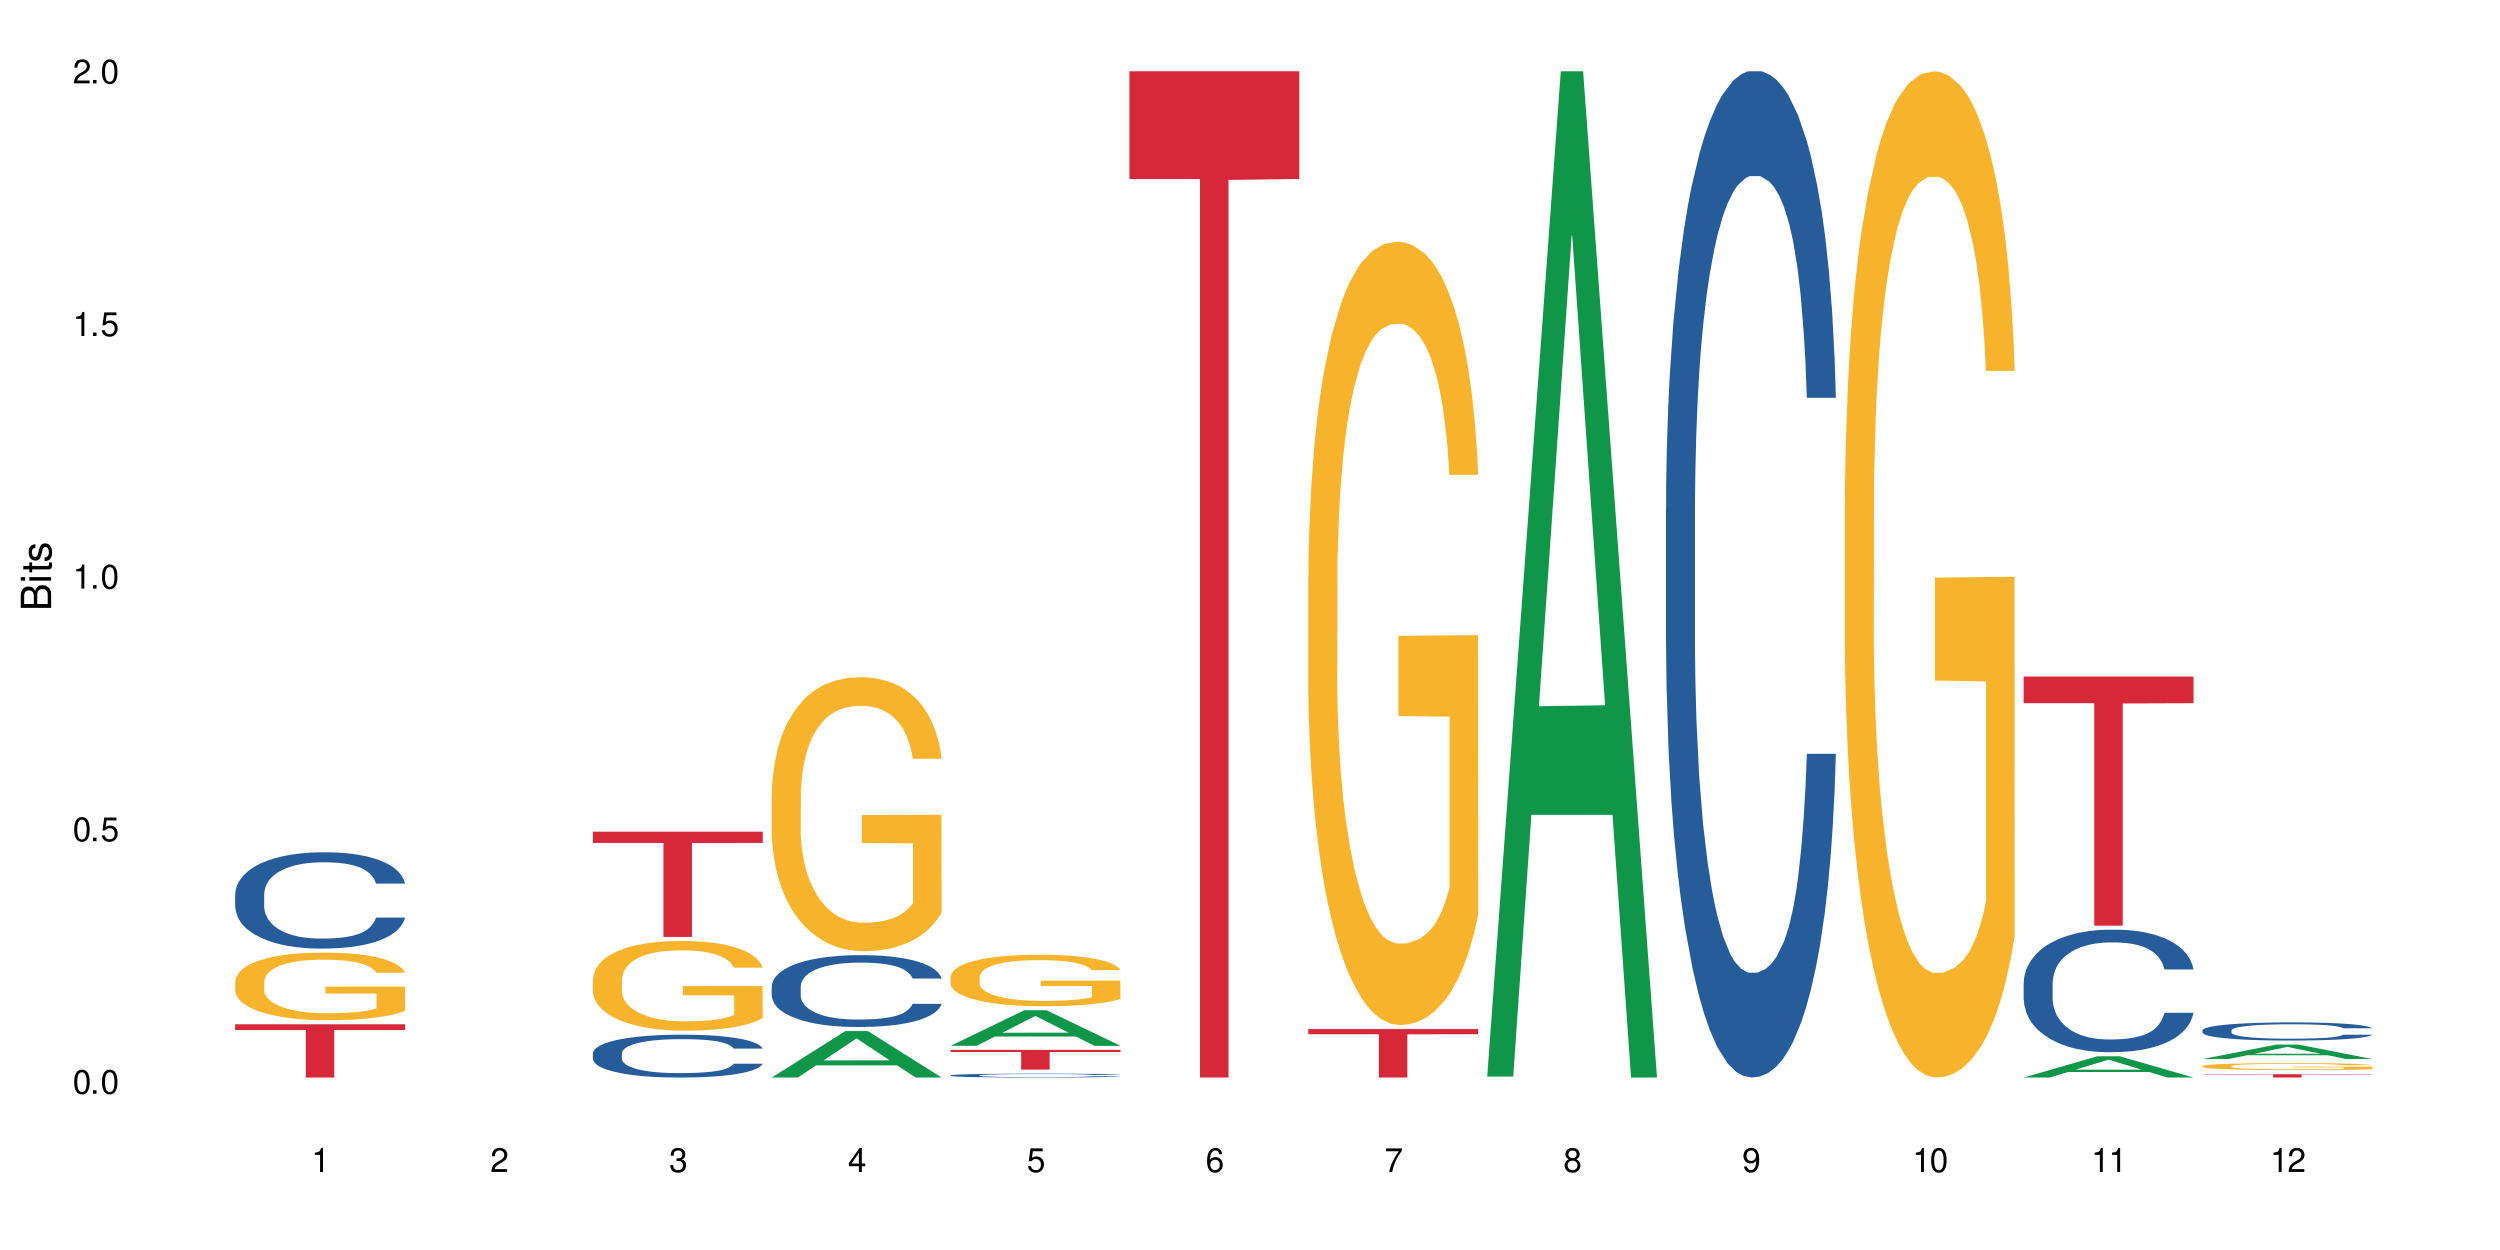 <?xml version="1.0" encoding="UTF-8"?>
<svg xmlns="http://www.w3.org/2000/svg" xmlns:xlink="http://www.w3.org/1999/xlink" width="720" height="360" viewBox="0 0 720 360">
<defs>
<g>
<g id="glyph-0-0">
</g>
<g id="glyph-0-1">
<path d="M 2.641 -6.938 C 2 -6.938 1.422 -6.656 1.078 -6.172 C 0.641 -5.562 0.406 -4.641 0.406 -3.359 C 0.406 -1.016 1.188 0.219 2.641 0.219 C 4.078 0.219 4.859 -1.016 4.859 -3.297 C 4.859 -4.641 4.656 -5.547 4.203 -6.172 C 3.844 -6.656 3.281 -6.938 2.641 -6.938 Z M 2.641 -6.188 C 3.547 -6.188 4 -5.25 4 -3.375 C 4 -1.406 3.562 -0.484 2.625 -0.484 C 1.734 -0.484 1.281 -1.438 1.281 -3.344 C 1.281 -5.25 1.734 -6.188 2.641 -6.188 Z M 2.641 -6.188 "/>
</g>
<g id="glyph-0-2">
<path d="M 1.828 -1 L 0.828 -1 L 0.828 0 L 1.828 0 Z M 1.828 -1 "/>
</g>
<g id="glyph-0-3">
<path d="M 4.562 -6.797 L 1.062 -6.797 L 0.547 -3.094 L 1.328 -3.094 C 1.719 -3.562 2.047 -3.734 2.578 -3.734 C 3.484 -3.734 4.062 -3.109 4.062 -2.094 C 4.062 -1.125 3.484 -0.531 2.578 -0.531 C 1.828 -0.531 1.375 -0.906 1.188 -1.672 L 0.328 -1.672 C 0.453 -1.109 0.547 -0.844 0.75 -0.594 C 1.125 -0.078 1.828 0.219 2.594 0.219 C 3.969 0.219 4.922 -0.781 4.922 -2.219 C 4.922 -3.562 4.031 -4.484 2.719 -4.484 C 2.25 -4.484 1.859 -4.359 1.469 -4.062 L 1.734 -5.969 L 4.562 -5.969 Z M 4.562 -6.797 "/>
</g>
<g id="glyph-0-4">
<path d="M 2.484 -4.938 L 2.484 0 L 3.328 0 L 3.328 -6.938 L 2.766 -6.938 C 2.469 -5.875 2.281 -5.734 0.984 -5.562 L 0.984 -4.938 Z M 2.484 -4.938 "/>
</g>
<g id="glyph-0-5">
<path d="M 4.859 -0.828 L 1.281 -0.828 C 1.359 -1.406 1.672 -1.781 2.5 -2.281 L 3.469 -2.828 C 4.406 -3.344 4.906 -4.062 4.906 -4.906 C 4.906 -5.484 4.672 -6.031 4.266 -6.406 C 3.859 -6.766 3.375 -6.938 2.719 -6.938 C 1.859 -6.938 1.219 -6.625 0.844 -6.031 C 0.609 -5.672 0.5 -5.234 0.484 -4.531 L 1.328 -4.531 C 1.359 -5.016 1.406 -5.281 1.531 -5.516 C 1.75 -5.938 2.188 -6.203 2.703 -6.203 C 3.469 -6.203 4.031 -5.641 4.031 -4.891 C 4.031 -4.344 3.719 -3.859 3.125 -3.516 L 2.234 -3 C 0.812 -2.172 0.406 -1.531 0.328 -0.016 L 4.859 -0.016 Z M 4.859 -0.828 "/>
</g>
<g id="glyph-0-6">
<path d="M 2.125 -3.188 L 2.578 -3.188 C 3.5 -3.188 3.984 -2.766 3.984 -1.922 C 3.984 -1.062 3.469 -0.531 2.594 -0.531 C 1.656 -0.531 1.203 -1 1.156 -2.016 L 0.312 -2.016 C 0.344 -1.453 0.438 -1.094 0.609 -0.781 C 0.953 -0.109 1.625 0.219 2.547 0.219 C 3.953 0.219 4.859 -0.625 4.859 -1.938 C 4.859 -2.828 4.516 -3.297 3.703 -3.594 C 4.344 -3.844 4.656 -4.328 4.656 -5.031 C 4.656 -6.219 3.875 -6.938 2.578 -6.938 C 1.203 -6.938 0.484 -6.172 0.453 -4.703 L 1.297 -4.703 C 1.312 -5.125 1.344 -5.359 1.453 -5.578 C 1.641 -5.969 2.062 -6.203 2.594 -6.203 C 3.344 -6.203 3.797 -5.75 3.797 -5 C 3.797 -4.516 3.609 -4.219 3.25 -4.047 C 3.016 -3.953 2.703 -3.922 2.125 -3.906 Z M 2.125 -3.188 "/>
</g>
<g id="glyph-0-7">
<path d="M 3.141 -1.672 L 3.141 0 L 3.984 0 L 3.984 -1.672 L 4.984 -1.672 L 4.984 -2.438 L 3.984 -2.438 L 3.984 -6.938 L 3.359 -6.938 L 0.266 -2.578 L 0.266 -1.672 Z M 3.141 -2.438 L 1 -2.438 L 3.141 -5.5 Z M 3.141 -2.438 "/>
</g>
<g id="glyph-0-8">
<path d="M 4.781 -5.125 C 4.609 -6.266 3.891 -6.938 2.844 -6.938 C 2.094 -6.938 1.422 -6.578 1.031 -5.953 C 0.594 -5.266 0.406 -4.422 0.406 -3.172 C 0.406 -2 0.578 -1.25 0.984 -0.641 C 1.359 -0.078 1.953 0.219 2.703 0.219 C 3.984 0.219 4.922 -0.75 4.922 -2.094 C 4.922 -3.375 4.062 -4.281 2.844 -4.281 C 2.172 -4.281 1.641 -4.031 1.281 -3.516 C 1.281 -5.234 1.828 -6.188 2.797 -6.188 C 3.391 -6.188 3.797 -5.797 3.938 -5.125 Z M 2.734 -3.531 C 3.547 -3.531 4.062 -2.953 4.062 -2.031 C 4.062 -1.156 3.484 -0.531 2.703 -0.531 C 1.922 -0.531 1.328 -1.188 1.328 -2.078 C 1.328 -2.938 1.906 -3.531 2.734 -3.531 Z M 2.734 -3.531 "/>
</g>
<g id="glyph-0-9">
<path d="M 4.984 -6.797 L 0.438 -6.797 L 0.438 -5.969 L 4.109 -5.969 C 2.5 -3.656 1.828 -2.234 1.328 0 L 2.219 0 C 2.594 -2.172 3.453 -4.047 4.984 -6.094 Z M 4.984 -6.797 "/>
</g>
<g id="glyph-0-10">
<path d="M 3.75 -3.656 C 4.469 -4.094 4.688 -4.438 4.688 -5.078 C 4.688 -6.172 3.844 -6.938 2.641 -6.938 C 1.438 -6.938 0.594 -6.172 0.594 -5.094 C 0.594 -4.438 0.812 -4.094 1.516 -3.656 C 0.734 -3.266 0.359 -2.703 0.359 -1.922 C 0.359 -0.656 1.281 0.219 2.641 0.219 C 3.984 0.219 4.922 -0.656 4.922 -1.922 C 4.922 -2.703 4.531 -3.266 3.75 -3.656 Z M 2.641 -6.188 C 3.359 -6.188 3.812 -5.75 3.812 -5.062 C 3.812 -4.406 3.344 -3.984 2.641 -3.984 C 1.922 -3.984 1.453 -4.406 1.453 -5.078 C 1.453 -5.75 1.922 -6.188 2.641 -6.188 Z M 2.641 -3.266 C 3.484 -3.266 4.062 -2.719 4.062 -1.906 C 4.062 -1.078 3.484 -0.531 2.625 -0.531 C 1.797 -0.531 1.219 -1.094 1.219 -1.906 C 1.219 -2.719 1.781 -3.266 2.641 -3.266 Z M 2.641 -3.266 "/>
</g>
<g id="glyph-0-11">
<path d="M 0.516 -1.578 C 0.672 -0.453 1.406 0.219 2.438 0.219 C 3.188 0.219 3.859 -0.141 4.266 -0.766 C 4.688 -1.453 4.891 -2.297 4.891 -3.547 C 4.891 -4.719 4.703 -5.453 4.312 -6.078 C 3.938 -6.641 3.344 -6.938 2.594 -6.938 C 1.297 -6.938 0.359 -5.969 0.359 -4.625 C 0.359 -3.344 1.234 -2.453 2.453 -2.453 C 3.094 -2.453 3.578 -2.672 4.016 -3.203 C 4 -1.484 3.469 -0.531 2.5 -0.531 C 1.906 -0.531 1.484 -0.906 1.359 -1.578 Z M 2.578 -6.203 C 3.375 -6.203 3.969 -5.531 3.969 -4.641 C 3.969 -3.797 3.391 -3.188 2.547 -3.188 C 1.734 -3.188 1.234 -3.766 1.234 -4.688 C 1.234 -5.562 1.797 -6.203 2.578 -6.203 Z M 2.578 -6.203 "/>
</g>
<g id="glyph-1-0">
</g>
<g id="glyph-1-1">
<path d="M 0 -0.953 L 0 -4.891 C 0 -5.719 -0.234 -6.344 -0.734 -6.797 C -1.188 -7.234 -1.812 -7.469 -2.5 -7.469 C -3.547 -7.469 -4.188 -7 -4.625 -5.875 C -4.984 -6.688 -5.625 -7.094 -6.531 -7.094 C -7.172 -7.094 -7.734 -6.859 -8.141 -6.391 C -8.562 -5.922 -8.75 -5.344 -8.75 -4.5 L -8.75 -0.953 Z M -4.984 -2.062 L -7.766 -2.062 L -7.766 -4.219 C -7.766 -4.844 -7.688 -5.203 -7.453 -5.5 C -7.219 -5.812 -6.859 -5.969 -6.375 -5.969 C -5.891 -5.969 -5.531 -5.812 -5.297 -5.5 C -5.062 -5.203 -4.984 -4.844 -4.984 -4.219 Z M -0.984 -2.062 L -4 -2.062 L -4 -4.781 C -4 -5.766 -3.438 -6.359 -2.484 -6.359 C -1.547 -6.359 -0.984 -5.766 -0.984 -4.781 Z M -0.984 -2.062 "/>
</g>
<g id="glyph-1-2">
<path d="M -6.281 -1.797 L -6.281 -0.797 L 0 -0.797 L 0 -1.797 Z M -8.75 -1.797 L -8.75 -0.797 L -7.484 -0.797 L -7.484 -1.797 Z M -8.75 -1.797 "/>
</g>
<g id="glyph-1-3">
<path d="M -6.281 -3.047 L -6.281 -2.016 L -8.016 -2.016 L -8.016 -1.016 L -6.281 -1.016 L -6.281 -0.172 L -5.469 -0.172 L -5.469 -1.016 L -0.719 -1.016 C -0.078 -1.016 0.281 -1.453 0.281 -2.234 C 0.281 -2.5 0.25 -2.719 0.188 -3.047 L -0.641 -3.047 C -0.609 -2.906 -0.594 -2.766 -0.594 -2.562 C -0.594 -2.141 -0.719 -2.016 -1.156 -2.016 L -5.469 -2.016 L -5.469 -3.047 Z M -6.281 -3.047 "/>
</g>
<g id="glyph-1-4">
<path d="M -4.531 -5.25 C -5.766 -5.25 -6.469 -4.422 -6.469 -2.969 C -6.469 -1.516 -5.719 -0.562 -4.547 -0.562 C -3.562 -0.562 -3.094 -1.062 -2.734 -2.562 L -2.516 -3.484 C -2.344 -4.188 -2.094 -4.469 -1.641 -4.469 C -1.047 -4.469 -0.641 -3.875 -0.641 -3 C -0.641 -2.453 -0.797 -2 -1.062 -1.75 C -1.25 -1.594 -1.422 -1.531 -1.875 -1.469 L -1.875 -0.406 C -0.422 -0.453 0.281 -1.266 0.281 -2.922 C 0.281 -4.5 -0.5 -5.516 -1.719 -5.516 C -2.656 -5.516 -3.172 -4.984 -3.469 -3.734 L -3.703 -2.766 C -3.891 -1.953 -4.156 -1.609 -4.594 -1.609 C -5.188 -1.609 -5.547 -2.125 -5.547 -2.938 C -5.547 -3.75 -5.203 -4.172 -4.531 -4.203 Z M -4.531 -5.25 "/>
</g>
</g>
</defs>
<rect x="-72" y="-36" width="864" height="432" fill="rgb(100%, 100%, 100%)" fill-opacity="1"/>
<path fill-rule="nonzero" fill="rgb(14.51%, 36.078%, 60%)" fill-opacity="1" d="M 67.73 257.535 L 67.789 257.508 L 67.789 256.902 L 67.969 255.938 L 68.387 254.723 L 68.805 253.887 L 69.879 252.391 L 71.371 250.945 L 72.922 249.832 L 74.055 249.172 L 75.07 248.664 L 77.398 247.727 L 78.891 247.246 L 80.5 246.816 L 82.469 246.383 L 83.902 246.133 L 87.125 245.727 L 89.512 245.547 L 91.363 245.473 L 95.359 245.473 L 97.746 245.574 L 99.477 245.699 L 101.387 245.902 L 102.996 246.133 L 105.801 246.688 L 108.309 247.398 L 109.441 247.805 L 111.234 248.59 L 112.605 249.348 L 113.559 250.008 L 114.633 250.945 L 115.59 252.086 L 116.305 253.379 L 116.664 254.469 L 108.309 254.469 L 107.891 253.453 L 107.414 252.668 L 106.52 251.629 L 105.625 250.895 L 104.371 250.16 L 103.238 249.68 L 101.684 249.195 L 100.312 248.895 L 98.879 248.664 L 97.508 248.512 L 94.883 248.359 L 91.84 248.359 L 90.707 248.41 L 88.379 248.613 L 87.125 248.793 L 85.336 249.145 L 84.082 249.477 L 82.59 249.984 L 81.574 250.414 L 80.32 251.074 L 79.426 251.656 L 78.414 252.492 L 77.816 253.125 L 77.277 253.836 L 76.801 254.672 L 76.441 255.559 L 76.203 256.496 L 76.086 257.406 L 76.086 261.336 L 76.203 262.246 L 76.504 263.312 L 77.277 264.855 L 78.414 266.199 L 79.727 267.266 L 80.977 268.023 L 81.695 268.379 L 82.648 268.785 L 84.141 269.293 L 86.289 269.797 L 87.543 270 L 89.453 270.203 L 91.422 270.305 L 94.047 270.305 L 96.375 270.203 L 97.926 270.078 L 99.535 269.875 L 101.746 269.445 L 103.117 269.039 L 104.312 268.559 L 105.207 268.074 L 105.801 267.668 L 106.699 266.883 L 107.414 266.023 L 107.949 265.137 L 108.309 264.273 L 116.664 264.273 L 116.305 265.289 L 115.77 266.277 L 115.23 267.012 L 114.395 267.898 L 113.441 268.684 L 112.066 269.57 L 110.934 270.152 L 109.441 270.785 L 108.07 271.27 L 106.578 271.699 L 104.371 272.207 L 102.938 272.461 L 101.387 272.688 L 99.535 272.891 L 97.211 273.066 L 94.703 273.168 L 92.375 273.195 L 89.871 273.145 L 88.02 273.043 L 85.574 272.812 L 82.531 272.359 L 80.32 271.875 L 78.59 271.395 L 77.102 270.887 L 75.43 270.203 L 73.281 269.09 L 71.969 268.227 L 71.074 267.52 L 70.059 266.531 L 69.344 265.645 L 68.508 264.223 L 67.91 262.426 L 67.73 261.031 Z M 67.73 257.535 "/>
<path fill-rule="nonzero" fill="rgb(96.863%, 70.196%, 16.863%)" fill-opacity="1" d="M 67.73 282.695 L 67.789 282.68 L 67.789 282.324 L 68.031 281.523 L 68.625 280.422 L 69.402 279.516 L 70.238 278.801 L 70.773 278.43 L 71.668 277.895 L 72.445 277.504 L 74.414 276.703 L 76.922 275.957 L 78.293 275.637 L 79.844 275.336 L 82.051 274.996 L 83.066 274.875 L 86.172 274.59 L 89.691 274.41 L 93.57 274.359 L 95.359 274.375 L 97.805 274.445 L 101.148 274.641 L 103.059 274.82 L 104.551 274.996 L 106.102 275.23 L 108.012 275.586 L 109.801 276.012 L 111.234 276.438 L 112.664 276.973 L 113.859 277.539 L 114.871 278.164 L 115.77 278.91 L 116.305 279.531 L 116.664 280.152 L 108.367 280.152 L 107.891 279.531 L 107.355 279.051 L 106.461 278.465 L 105.562 278.039 L 104.668 277.699 L 102.996 277.238 L 101.566 276.953 L 99.777 276.703 L 98.047 276.543 L 96.074 276.438 L 94.883 276.402 L 91.719 276.402 L 88.855 276.527 L 87.184 276.668 L 85.992 276.812 L 84.32 277.078 L 83.305 277.293 L 82.707 277.434 L 80.918 277.984 L 79.727 278.484 L 79.07 278.82 L 78.234 279.355 L 77.637 279.832 L 76.98 280.547 L 76.621 281.078 L 76.145 282.289 L 76.086 285.488 L 76.266 286.164 L 76.621 286.891 L 77.102 287.531 L 77.816 288.207 L 78.531 288.723 L 79.785 289.418 L 80.859 289.879 L 81.695 290.18 L 83.305 290.66 L 83.961 290.82 L 85.512 291.141 L 87.125 291.391 L 89.094 291.605 L 90.586 291.711 L 92.973 291.801 L 96.016 291.801 L 99.598 291.691 L 101.863 291.551 L 103.414 291.41 L 104.43 291.285 L 105.684 291.09 L 106.578 290.91 L 107.414 290.715 L 108.43 290.414 L 108.43 286.164 L 93.688 286.145 L 93.688 284.156 L 116.602 284.137 L 116.664 291.09 L 115.41 291.57 L 113.859 292.031 L 112.367 292.387 L 110.816 292.688 L 108.605 293.027 L 106.816 293.238 L 104.07 293.488 L 101.566 293.648 L 98.941 293.754 L 96.613 293.809 L 93.867 293.828 L 91.422 293.789 L 88.797 293.684 L 86.707 293.543 L 84.797 293.363 L 82.887 293.133 L 80.5 292.758 L 78.949 292.457 L 77.34 292.086 L 75.727 291.641 L 74.297 291.16 L 73.34 290.785 L 72.387 290.359 L 71.371 289.824 L 70.418 289.223 L 69.699 288.672 L 69.043 288.047 L 68.566 287.461 L 68.09 286.66 L 67.852 286.02 L 67.73 285.469 Z M 67.73 282.695 "/>
<path fill-rule="nonzero" fill="rgb(83.922%, 15.686%, 22.353%)" fill-opacity="1" d="M 67.73 294.992 L 116.664 294.992 L 116.664 296.633 L 96.27 296.648 L 96.27 310.332 L 88.066 310.332 L 88.066 296.66 L 87.945 296.633 L 67.73 296.633 Z M 67.73 294.992 "/>
<path fill-rule="nonzero" fill="rgb(14.51%, 36.078%, 60%)" fill-opacity="1" d="M 170.746 303.367 L 170.805 303.355 L 170.805 303.086 L 170.984 302.656 L 171.402 302.113 L 171.82 301.742 L 172.895 301.078 L 174.387 300.434 L 175.938 299.938 L 177.07 299.645 L 178.086 299.422 L 180.414 299.004 L 181.906 298.789 L 183.516 298.598 L 185.484 298.406 L 186.918 298.293 L 190.141 298.113 L 192.527 298.035 L 194.375 298 L 198.375 298 L 200.762 298.047 L 202.492 298.102 L 204.402 298.191 L 206.012 298.293 L 208.816 298.543 L 211.324 298.855 L 212.457 299.039 L 214.25 299.387 L 215.621 299.727 L 216.574 300.02 L 217.648 300.434 L 218.605 300.941 L 219.32 301.516 L 219.68 302 L 211.324 302 L 210.906 301.551 L 210.43 301.203 L 209.535 300.738 L 208.641 300.414 L 207.387 300.086 L 206.25 299.871 L 204.699 299.656 L 203.328 299.523 L 201.895 299.422 L 200.523 299.352 L 197.898 299.285 L 194.855 299.285 L 193.719 299.309 L 191.395 299.398 L 190.141 299.477 L 188.352 299.633 L 187.098 299.781 L 185.605 300.008 L 184.59 300.199 L 183.336 300.492 L 182.441 300.75 L 181.426 301.121 L 180.832 301.406 L 180.293 301.719 L 179.816 302.094 L 179.457 302.488 L 179.219 302.902 L 179.102 303.309 L 179.102 305.059 L 179.219 305.461 L 179.52 305.938 L 180.293 306.625 L 181.426 307.223 L 182.742 307.695 L 183.992 308.031 L 184.711 308.191 L 185.664 308.371 L 187.156 308.598 L 189.305 308.82 L 190.559 308.91 L 192.469 309.004 L 194.438 309.047 L 197.062 309.047 L 199.391 309.004 L 200.941 308.945 L 202.551 308.855 L 204.762 308.664 L 206.133 308.484 L 207.324 308.27 L 208.223 308.055 L 208.816 307.875 L 209.711 307.527 L 210.43 307.141 L 210.965 306.746 L 211.324 306.363 L 219.68 306.363 L 219.32 306.816 L 218.785 307.254 L 218.246 307.582 L 217.41 307.977 L 216.457 308.324 L 215.082 308.719 L 213.949 308.98 L 212.457 309.262 L 211.086 309.477 L 209.594 309.668 L 207.387 309.895 L 205.953 310.004 L 204.402 310.105 L 202.551 310.195 L 200.227 310.277 L 197.719 310.32 L 195.391 310.332 L 192.887 310.309 L 191.035 310.266 L 188.59 310.164 L 185.547 309.961 L 183.336 309.746 L 181.605 309.531 L 180.113 309.305 L 178.445 309.004 L 176.297 308.508 L 174.984 308.121 L 174.086 307.809 L 173.074 307.367 L 172.355 306.973 L 171.523 306.344 L 170.926 305.543 L 170.746 304.922 Z M 170.746 303.367 "/>
<path fill-rule="nonzero" fill="rgb(96.863%, 70.196%, 16.863%)" fill-opacity="1" d="M 170.746 282.07 L 170.805 282.047 L 170.805 281.574 L 171.043 280.512 L 171.641 279.051 L 172.418 277.848 L 173.254 276.906 L 173.789 276.41 L 174.684 275.703 L 175.461 275.184 L 177.43 274.121 L 179.938 273.129 L 181.309 272.707 L 182.859 272.305 L 185.066 271.855 L 186.082 271.691 L 189.184 271.312 L 192.707 271.078 L 196.586 271.008 L 198.375 271.031 L 200.82 271.125 L 204.164 271.387 L 206.074 271.621 L 207.566 271.855 L 209.117 272.164 L 211.027 272.637 L 212.816 273.203 L 214.25 273.766 L 215.68 274.477 L 216.875 275.23 L 217.887 276.055 L 218.785 277.047 L 219.32 277.871 L 219.68 278.695 L 211.383 278.695 L 210.906 277.871 L 210.371 277.234 L 209.473 276.457 L 208.578 275.891 L 207.684 275.441 L 206.012 274.828 L 204.582 274.453 L 202.789 274.121 L 201.059 273.91 L 199.09 273.766 L 197.898 273.719 L 194.734 273.719 L 191.871 273.887 L 190.199 274.074 L 189.008 274.262 L 187.336 274.617 L 186.32 274.898 L 185.723 275.09 L 183.934 275.82 L 182.742 276.48 L 182.086 276.93 L 181.25 277.637 L 180.652 278.273 L 179.996 279.215 L 179.637 279.922 L 179.16 281.527 L 179.102 285.773 L 179.281 286.668 L 179.637 287.637 L 180.113 288.484 L 180.832 289.383 L 181.547 290.066 L 182.801 290.988 L 183.875 291.602 L 184.711 292 L 186.32 292.637 L 186.977 292.852 L 188.527 293.273 L 190.141 293.605 L 192.109 293.887 L 193.602 294.027 L 195.988 294.148 L 199.031 294.148 L 202.613 294.004 L 204.879 293.816 L 206.43 293.629 L 207.445 293.465 L 208.699 293.203 L 209.594 292.969 L 210.43 292.707 L 211.445 292.309 L 211.445 286.668 L 196.703 286.645 L 196.703 284.004 L 219.617 283.98 L 219.68 293.203 L 218.426 293.84 L 216.875 294.453 L 215.383 294.926 L 213.832 295.328 L 211.621 295.773 L 209.832 296.059 L 207.086 296.387 L 204.582 296.602 L 201.957 296.742 L 199.629 296.812 L 196.883 296.836 L 194.438 296.789 L 191.812 296.648 L 189.723 296.457 L 187.812 296.223 L 185.902 295.918 L 183.516 295.422 L 181.965 295.02 L 180.355 294.523 L 178.742 293.934 L 177.309 293.297 L 176.355 292.801 L 175.402 292.238 L 174.387 291.527 L 173.43 290.727 L 172.715 289.996 L 172.059 289.172 L 171.582 288.391 L 171.105 287.332 L 170.867 286.48 L 170.746 285.75 Z M 170.746 282.07 "/>
<path fill-rule="nonzero" fill="rgb(83.922%, 15.686%, 22.353%)" fill-opacity="1" d="M 170.746 239.516 L 219.68 239.516 L 219.68 242.762 L 199.285 242.793 L 199.285 269.844 L 191.078 269.844 L 191.078 242.82 L 190.961 242.762 L 170.746 242.762 Z M 170.746 239.516 "/>
<path fill-rule="nonzero" fill="rgb(6.275%, 58.824%, 28.235%)" fill-opacity="1" d="M 222.254 310.32 L 222.305 310.309 L 243.48 296.938 L 249.91 296.938 L 271.188 310.332 L 263.711 310.332 L 258.379 306.836 L 235.008 306.836 L 229.781 310.32 L 222.254 310.32 L 237.258 305.391 L 256.234 305.379 L 246.773 299.125 L 246.668 299.113 L 246.562 299.152 L 237.207 305.379 L 237.258 305.391 Z M 222.254 310.32 "/>
<path fill-rule="nonzero" fill="rgb(14.51%, 36.078%, 60%)" fill-opacity="1" d="M 222.254 284.094 L 222.312 284.078 L 222.312 283.625 L 222.492 282.906 L 222.91 281.996 L 223.328 281.375 L 224.402 280.258 L 225.895 279.184 L 227.445 278.352 L 228.578 277.859 L 229.594 277.48 L 231.922 276.781 L 233.414 276.422 L 235.023 276.102 L 236.992 275.781 L 238.426 275.594 L 241.648 275.289 L 244.035 275.156 L 245.883 275.102 L 249.883 275.102 L 252.27 275.176 L 254 275.27 L 255.91 275.422 L 257.52 275.594 L 260.324 276.008 L 262.832 276.535 L 263.965 276.84 L 265.754 277.426 L 267.129 277.992 L 268.082 278.484 L 269.156 279.184 L 270.113 280.031 L 270.828 280.996 L 271.188 281.809 L 262.832 281.809 L 262.414 281.055 L 261.938 280.469 L 261.043 279.691 L 260.145 279.145 L 258.895 278.598 L 257.758 278.238 L 256.207 277.879 L 254.836 277.652 L 253.402 277.48 L 252.031 277.367 L 249.406 277.254 L 246.363 277.254 L 245.227 277.293 L 242.902 277.445 L 241.648 277.574 L 239.855 277.84 L 238.605 278.086 L 237.113 278.465 L 236.098 278.785 L 234.844 279.277 L 233.949 279.711 L 232.934 280.336 L 232.34 280.809 L 231.801 281.336 L 231.324 281.961 L 230.965 282.621 L 230.727 283.32 L 230.609 284 L 230.609 286.93 L 230.727 287.609 L 231.027 288.402 L 231.801 289.559 L 232.934 290.559 L 234.25 291.352 L 235.5 291.918 L 236.219 292.184 L 237.172 292.484 L 238.664 292.863 L 240.812 293.242 L 242.066 293.395 L 243.977 293.543 L 245.945 293.621 L 248.57 293.621 L 250.898 293.543 L 252.449 293.449 L 254.059 293.297 L 256.266 292.977 L 257.641 292.676 L 258.832 292.316 L 259.73 291.957 L 260.324 291.656 L 261.219 291.07 L 261.938 290.426 L 262.473 289.766 L 262.832 289.121 L 271.188 289.121 L 270.828 289.879 L 270.289 290.613 L 269.754 291.164 L 268.918 291.824 L 267.965 292.41 L 266.59 293.07 L 265.457 293.508 L 263.965 293.98 L 262.594 294.34 L 261.102 294.66 L 258.895 295.039 L 257.461 295.227 L 255.91 295.395 L 254.059 295.547 L 251.73 295.68 L 249.227 295.754 L 246.898 295.773 L 244.391 295.734 L 242.543 295.66 L 240.098 295.492 L 237.051 295.152 L 234.844 294.793 L 233.113 294.434 L 231.621 294.055 L 229.953 293.543 L 227.805 292.711 L 226.492 292.07 L 225.594 291.543 L 224.582 290.805 L 223.863 290.145 L 223.031 289.086 L 222.434 287.742 L 222.254 286.703 Z M 222.254 284.094 "/>
<path fill-rule="nonzero" fill="rgb(96.863%, 70.196%, 16.863%)" fill-opacity="1" d="M 222.254 228.828 L 222.312 228.754 L 222.312 227.312 L 222.551 224.07 L 223.148 219.602 L 223.926 215.926 L 224.762 213.047 L 225.297 211.531 L 226.191 209.371 L 226.969 207.785 L 228.938 204.543 L 231.445 201.516 L 232.816 200.219 L 234.367 198.992 L 236.574 197.625 L 237.59 197.121 L 240.691 195.965 L 244.215 195.246 L 248.094 195.031 L 249.883 195.102 L 252.328 195.391 L 255.672 196.184 L 257.582 196.902 L 259.07 197.625 L 260.625 198.562 L 262.535 200 L 264.324 201.73 L 265.754 203.461 L 267.188 205.621 L 268.383 207.93 L 269.395 210.449 L 270.289 213.477 L 270.828 216 L 271.188 218.523 L 262.891 218.523 L 262.414 216 L 261.875 214.055 L 260.98 211.676 L 260.086 209.945 L 259.191 208.578 L 257.52 206.703 L 256.09 205.551 L 254.297 204.543 L 252.566 203.895 L 250.598 203.461 L 249.406 203.316 L 246.242 203.316 L 243.379 203.82 L 241.707 204.398 L 240.516 204.973 L 238.844 206.055 L 237.828 206.918 L 237.23 207.496 L 235.441 209.73 L 234.25 211.746 L 233.59 213.117 L 232.758 215.277 L 232.16 217.223 L 231.504 220.105 L 231.145 222.27 L 230.668 227.168 L 230.609 240.141 L 230.785 242.879 L 231.145 245.832 L 231.621 248.426 L 232.34 251.164 L 233.055 253.254 L 234.309 256.066 L 235.383 257.938 L 236.219 259.164 L 237.828 261.109 L 238.484 261.758 L 240.035 263.055 L 241.648 264.062 L 243.617 264.93 L 245.109 265.363 L 247.496 265.723 L 250.539 265.723 L 254.121 265.289 L 256.387 264.711 L 257.938 264.137 L 258.953 263.633 L 260.207 262.84 L 261.102 262.117 L 261.938 261.324 L 262.949 260.102 L 262.949 242.879 L 248.211 242.805 L 248.211 234.734 L 271.125 234.664 L 271.188 262.84 L 269.934 264.785 L 268.383 266.66 L 266.891 268.102 L 265.34 269.324 L 263.129 270.695 L 261.34 271.559 L 258.594 272.566 L 256.09 273.215 L 253.465 273.648 L 251.137 273.863 L 248.391 273.938 L 245.945 273.793 L 243.32 273.359 L 241.23 272.785 L 239.32 272.062 L 237.41 271.125 L 235.023 269.613 L 233.473 268.387 L 231.859 266.875 L 230.25 265.074 L 228.816 263.129 L 227.863 261.613 L 226.91 259.883 L 225.895 257.723 L 224.938 255.273 L 224.223 253.039 L 223.566 250.516 L 223.09 248.141 L 222.613 244.895 L 222.375 242.301 L 222.254 240.066 Z M 222.254 228.828 "/>
<path fill-rule="nonzero" fill="rgb(6.275%, 58.824%, 28.235%)" fill-opacity="1" d="M 273.762 301.195 L 273.812 301.184 L 294.984 290.957 L 301.418 290.957 L 322.695 301.203 L 315.219 301.203 L 309.887 298.527 L 286.516 298.527 L 281.289 301.195 L 273.762 301.195 L 288.766 297.422 L 307.742 297.41 L 298.281 292.629 L 298.176 292.621 L 298.07 292.648 L 288.711 297.41 L 288.766 297.422 Z M 273.762 301.195 "/>
<path fill-rule="nonzero" fill="rgb(14.51%, 36.078%, 60%)" fill-opacity="1" d="M 273.762 309.699 L 273.82 309.699 L 273.82 309.676 L 274 309.637 L 274.418 309.586 L 274.836 309.555 L 275.91 309.492 L 277.402 309.434 L 278.953 309.391 L 280.086 309.363 L 281.102 309.344 L 283.43 309.305 L 284.922 309.285 L 286.531 309.27 L 288.5 309.25 L 289.934 309.242 L 293.156 309.223 L 295.543 309.219 L 297.391 309.215 L 301.391 309.215 L 303.777 309.219 L 305.508 309.223 L 307.418 309.23 L 309.027 309.242 L 311.832 309.262 L 314.34 309.293 L 315.473 309.309 L 317.262 309.34 L 318.637 309.371 L 319.59 309.398 L 320.664 309.434 L 321.621 309.48 L 322.336 309.531 L 322.695 309.578 L 314.34 309.578 L 313.922 309.535 L 313.445 309.504 L 312.551 309.461 L 311.652 309.434 L 310.402 309.402 L 309.266 309.383 L 307.715 309.363 L 306.344 309.352 L 304.91 309.344 L 303.539 309.336 L 300.914 309.332 L 296.734 309.332 L 294.41 309.34 L 293.156 309.348 L 291.363 309.363 L 290.113 309.375 L 288.621 309.395 L 287.605 309.414 L 286.352 309.441 L 285.457 309.465 L 284.441 309.496 L 283.848 309.523 L 283.309 309.551 L 282.832 309.586 L 282.473 309.621 L 282.234 309.66 L 282.117 309.695 L 282.117 309.855 L 282.234 309.891 L 282.535 309.934 L 283.309 309.996 L 284.441 310.051 L 285.754 310.094 L 287.008 310.125 L 287.727 310.137 L 288.68 310.156 L 290.172 310.176 L 292.32 310.195 L 293.574 310.203 L 295.484 310.211 L 297.453 310.215 L 300.078 310.215 L 302.406 310.211 L 303.957 310.207 L 305.566 310.199 L 307.773 310.18 L 309.148 310.164 L 310.34 310.145 L 311.234 310.125 L 311.832 310.109 L 312.727 310.078 L 313.445 310.043 L 313.98 310.008 L 314.34 309.973 L 322.695 309.973 L 322.336 310.012 L 321.797 310.055 L 321.262 310.082 L 320.426 310.117 L 319.473 310.152 L 318.098 310.188 L 316.965 310.211 L 315.473 310.234 L 314.102 310.254 L 312.609 310.273 L 310.402 310.293 L 308.969 310.305 L 307.418 310.312 L 305.566 310.32 L 303.238 310.328 L 300.734 310.332 L 295.898 310.332 L 294.051 310.328 L 291.605 310.316 L 288.559 310.297 L 286.352 310.277 L 284.621 310.262 L 283.129 310.238 L 281.461 310.211 L 279.312 310.168 L 278 310.133 L 277.102 310.102 L 276.09 310.062 L 275.371 310.027 L 274.535 309.969 L 273.941 309.898 L 273.762 309.84 Z M 273.762 309.699 "/>
<path fill-rule="nonzero" fill="rgb(96.863%, 70.196%, 16.863%)" fill-opacity="1" d="M 273.762 281.324 L 273.82 281.309 L 273.82 281.039 L 274.059 280.43 L 274.656 279.594 L 275.434 278.902 L 276.27 278.359 L 276.805 278.078 L 277.699 277.672 L 278.477 277.375 L 280.445 276.766 L 282.949 276.195 L 284.324 275.953 L 285.875 275.723 L 288.082 275.465 L 289.098 275.371 L 292.199 275.156 L 295.723 275.02 L 299.602 274.98 L 301.391 274.992 L 303.836 275.047 L 307.18 275.195 L 309.09 275.332 L 310.578 275.465 L 312.133 275.641 L 314.039 275.914 L 315.832 276.238 L 317.262 276.562 L 318.695 276.969 L 319.891 277.402 L 320.902 277.875 L 321.797 278.441 L 322.336 278.914 L 322.695 279.391 L 314.398 279.391 L 313.922 278.914 L 313.383 278.551 L 312.488 278.105 L 311.594 277.781 L 310.699 277.523 L 309.027 277.172 L 307.598 276.953 L 305.805 276.766 L 304.074 276.645 L 302.105 276.562 L 300.914 276.535 L 297.75 276.535 L 294.887 276.629 L 293.215 276.738 L 292.02 276.848 L 290.352 277.051 L 289.336 277.211 L 288.738 277.32 L 286.949 277.738 L 285.754 278.117 L 285.098 278.375 L 284.266 278.781 L 283.668 279.145 L 283.012 279.688 L 282.652 280.094 L 282.176 281.012 L 282.117 283.449 L 282.293 283.961 L 282.652 284.516 L 283.129 285.004 L 283.848 285.516 L 284.562 285.91 L 285.816 286.438 L 286.891 286.789 L 287.727 287.02 L 289.336 287.383 L 289.992 287.504 L 291.543 287.75 L 293.156 287.938 L 295.125 288.102 L 296.617 288.184 L 299.004 288.25 L 302.047 288.25 L 305.625 288.168 L 307.895 288.059 L 309.445 287.953 L 310.461 287.855 L 311.715 287.707 L 312.609 287.574 L 313.445 287.426 L 314.457 287.195 L 314.457 283.961 L 299.719 283.949 L 299.719 282.434 L 322.633 282.418 L 322.695 287.707 L 321.441 288.074 L 319.891 288.426 L 318.398 288.695 L 316.844 288.926 L 314.637 289.184 L 312.848 289.344 L 310.102 289.535 L 307.598 289.656 L 304.969 289.738 L 302.645 289.777 L 299.898 289.793 L 297.453 289.766 L 294.824 289.684 L 292.738 289.574 L 290.828 289.441 L 288.918 289.266 L 286.531 288.98 L 284.98 288.75 L 283.367 288.465 L 281.758 288.129 L 280.324 287.762 L 279.371 287.48 L 278.414 287.152 L 277.402 286.75 L 276.445 286.289 L 275.73 285.867 L 275.074 285.395 L 274.598 284.949 L 274.121 284.34 L 273.879 283.852 L 273.762 283.434 Z M 273.762 281.324 "/>
<path fill-rule="nonzero" fill="rgb(83.922%, 15.686%, 22.353%)" fill-opacity="1" d="M 273.762 302.367 L 322.695 302.367 L 322.695 302.977 L 302.301 302.98 L 302.301 308.051 L 294.094 308.051 L 294.094 302.984 L 293.977 302.977 L 273.762 302.977 Z M 273.762 302.367 "/>
<path fill-rule="nonzero" fill="rgb(83.922%, 15.686%, 22.353%)" fill-opacity="1" d="M 325.27 20.527 L 374.199 20.527 L 374.199 51.547 L 353.809 51.82 L 353.809 310.332 L 345.602 310.332 L 345.602 52.094 L 345.484 51.547 L 325.27 51.547 Z M 325.27 20.527 "/>
<path fill-rule="nonzero" fill="rgb(96.863%, 70.196%, 16.863%)" fill-opacity="1" d="M 376.777 166.23 L 376.836 166.023 L 376.836 161.902 L 377.074 152.633 L 377.672 139.855 L 378.449 129.348 L 379.281 121.109 L 379.82 116.781 L 380.715 110.598 L 381.492 106.066 L 383.461 96.793 L 385.965 88.141 L 387.34 84.434 L 388.891 80.93 L 391.098 77.016 L 392.113 75.57 L 395.215 72.273 L 398.734 70.215 L 402.613 69.598 L 404.406 69.805 L 406.852 70.629 L 410.195 72.895 L 412.102 74.953 L 413.594 77.016 L 415.148 79.691 L 417.055 83.812 L 418.848 88.758 L 420.277 93.703 L 421.711 99.887 L 422.902 106.477 L 423.918 113.691 L 424.812 122.344 L 425.352 129.555 L 425.707 136.766 L 417.414 136.766 L 416.938 129.555 L 416.398 123.992 L 415.504 117.191 L 414.609 112.246 L 413.715 108.332 L 412.043 102.977 L 410.609 99.68 L 408.82 96.793 L 407.09 94.941 L 405.121 93.703 L 403.93 93.293 L 400.766 93.293 L 397.902 94.734 L 396.23 96.383 L 395.035 98.031 L 393.367 101.121 L 392.352 103.594 L 391.754 105.242 L 389.965 111.629 L 388.77 117.398 L 388.113 121.312 L 387.277 127.496 L 386.684 133.059 L 386.027 141.301 L 385.668 147.48 L 385.191 161.492 L 385.129 198.578 L 385.309 206.41 L 385.668 214.855 L 386.145 222.273 L 386.859 230.105 L 387.578 236.078 L 388.832 244.113 L 389.906 249.473 L 390.738 252.977 L 392.352 258.539 L 393.008 260.391 L 394.559 264.102 L 396.172 266.984 L 398.141 269.457 L 399.633 270.695 L 402.02 271.727 L 405.062 271.727 L 408.641 270.488 L 410.91 268.84 L 412.461 267.191 L 413.477 265.75 L 414.73 263.484 L 415.625 261.422 L 416.461 259.156 L 417.473 255.652 L 417.473 206.41 L 402.734 206.203 L 402.734 183.125 L 425.648 182.922 L 425.707 263.484 L 424.457 269.047 L 422.902 274.402 L 421.414 278.523 L 419.859 282.027 L 417.652 285.941 L 415.863 288.414 L 413.117 291.301 L 410.609 293.152 L 407.984 294.391 L 405.66 295.008 L 402.914 295.215 L 400.469 294.801 L 397.84 293.566 L 395.754 291.918 L 393.844 289.855 L 391.934 287.18 L 389.547 282.852 L 387.996 279.348 L 386.383 275.023 L 384.773 269.871 L 383.34 264.309 L 382.387 259.98 L 381.43 255.035 L 380.418 248.855 L 379.461 241.848 L 378.746 235.461 L 378.09 228.25 L 377.613 221.449 L 377.133 212.18 L 376.895 204.762 L 376.777 198.375 Z M 376.777 166.23 "/>
<path fill-rule="nonzero" fill="rgb(83.922%, 15.686%, 22.353%)" fill-opacity="1" d="M 376.777 296.379 L 425.707 296.379 L 425.707 297.871 L 405.316 297.883 L 405.316 310.332 L 397.109 310.332 L 397.109 297.898 L 396.992 297.871 L 376.777 297.871 Z M 376.777 296.379 "/>
<path fill-rule="nonzero" fill="rgb(6.275%, 58.824%, 28.235%)" fill-opacity="1" d="M 428.285 310.059 L 428.336 309.789 L 449.508 20.527 L 455.938 20.527 L 477.215 310.332 L 469.742 310.332 L 464.406 234.684 L 441.039 234.684 L 435.812 310.059 L 428.285 310.059 L 443.289 203.391 L 462.266 203.117 L 452.801 67.875 L 452.699 67.602 L 452.594 68.418 L 443.234 203.117 L 443.289 203.391 Z M 428.285 310.059 "/>
<path fill-rule="nonzero" fill="rgb(14.51%, 36.078%, 60%)" fill-opacity="1" d="M 479.793 146.621 L 479.852 146.355 L 479.852 140 L 480.031 129.934 L 480.449 117.215 L 480.867 108.477 L 481.941 92.844 L 483.434 77.746 L 484.984 66.09 L 486.117 59.203 L 487.133 53.902 L 489.457 44.102 L 490.949 39.07 L 492.562 34.566 L 494.531 30.062 L 495.965 27.414 L 499.184 23.176 L 501.574 21.32 L 503.422 20.527 L 507.422 20.527 L 509.809 21.586 L 511.539 22.91 L 513.449 25.031 L 515.059 27.414 L 517.863 33.242 L 520.371 40.66 L 521.504 44.898 L 523.293 53.109 L 524.668 61.055 L 525.621 67.945 L 526.695 77.746 L 527.648 89.668 L 528.367 103.176 L 528.723 114.566 L 520.371 114.566 L 519.953 103.973 L 519.473 95.758 L 518.578 84.898 L 517.684 77.215 L 516.43 69.535 L 515.297 64.5 L 513.746 59.469 L 512.375 56.289 L 510.941 53.902 L 509.57 52.316 L 506.941 50.727 L 503.898 50.727 L 502.766 51.254 L 500.438 53.375 L 499.184 55.23 L 497.395 58.938 L 496.141 62.383 L 494.648 67.68 L 493.637 72.184 L 492.383 79.07 L 491.488 85.164 L 490.473 93.906 L 489.875 100.527 L 489.34 107.945 L 488.863 116.688 L 488.504 125.957 L 488.266 135.762 L 488.145 145.297 L 488.145 186.355 L 488.266 195.895 L 488.562 207.02 L 489.34 223.18 L 490.473 237.219 L 491.785 248.344 L 493.039 256.293 L 493.754 260 L 494.711 264.238 L 496.203 269.535 L 498.352 274.836 L 499.602 276.953 L 501.512 279.074 L 503.48 280.133 L 506.109 280.133 L 508.434 279.074 L 509.988 277.75 L 511.598 275.629 L 513.805 271.125 L 515.18 266.887 L 516.371 261.855 L 517.266 256.82 L 517.863 252.582 L 518.758 244.371 L 519.473 235.363 L 520.012 226.094 L 520.371 217.086 L 528.723 217.086 L 528.367 227.684 L 527.828 238.012 L 527.293 245.695 L 526.457 254.969 L 525.5 263.18 L 524.129 272.449 L 522.996 278.543 L 521.504 285.168 L 520.133 290.199 L 518.641 294.703 L 516.43 300 L 515 302.648 L 513.449 305.035 L 511.598 307.152 L 509.27 309.008 L 506.766 310.066 L 504.438 310.332 L 501.93 309.801 L 500.082 308.742 L 497.633 306.359 L 494.59 301.59 L 492.383 296.559 L 490.652 291.523 L 489.16 286.227 L 487.488 279.074 L 485.34 267.418 L 484.027 258.41 L 483.133 250.992 L 482.117 240.664 L 481.402 231.391 L 480.566 216.555 L 479.969 197.746 L 479.793 183.18 Z M 479.793 146.621 "/>
<path fill-rule="nonzero" fill="rgb(96.863%, 70.196%, 16.863%)" fill-opacity="1" d="M 531.301 144.652 L 531.359 144.387 L 531.359 139.094 L 531.598 127.184 L 532.195 110.777 L 532.969 97.277 L 533.805 86.691 L 534.344 81.133 L 535.238 73.195 L 536.012 67.371 L 537.984 55.461 L 540.488 44.348 L 541.863 39.582 L 543.414 35.082 L 545.621 30.055 L 546.637 28.203 L 549.738 23.965 L 553.258 21.32 L 557.137 20.527 L 558.93 20.789 L 561.375 21.848 L 564.715 24.762 L 566.625 27.406 L 568.117 30.055 L 569.668 33.496 L 571.578 38.789 L 573.367 45.141 L 574.801 51.492 L 576.234 59.43 L 577.426 67.902 L 578.441 77.164 L 579.336 88.281 L 579.875 97.543 L 580.23 106.805 L 571.938 106.805 L 571.461 97.543 L 570.922 90.398 L 570.027 81.664 L 569.133 75.312 L 568.238 70.281 L 566.566 63.402 L 565.133 59.168 L 563.344 55.461 L 561.613 53.078 L 559.645 51.492 L 558.449 50.961 L 555.289 50.961 L 552.422 52.816 L 550.754 54.934 L 549.559 57.051 L 547.887 61.02 L 546.875 64.195 L 546.277 66.312 L 544.488 74.516 L 543.293 81.93 L 542.637 86.957 L 541.801 94.898 L 541.203 102.043 L 540.547 112.629 L 540.191 120.57 L 539.715 138.566 L 539.652 186.207 L 539.832 196.262 L 540.191 207.113 L 540.668 216.641 L 541.383 226.699 L 542.102 234.375 L 543.352 244.695 L 544.426 251.578 L 545.262 256.078 L 546.875 263.223 L 547.531 265.605 L 549.082 270.367 L 550.691 274.074 L 552.664 277.25 L 554.152 278.836 L 556.543 280.16 L 559.586 280.16 L 563.164 278.574 L 565.434 276.457 L 566.984 274.34 L 568 272.484 L 569.25 269.574 L 570.148 266.926 L 570.98 264.016 L 571.996 259.516 L 571.996 196.262 L 557.258 195.996 L 557.258 166.355 L 580.172 166.09 L 580.23 269.574 L 578.977 276.719 L 577.426 283.602 L 575.934 288.895 L 574.383 293.395 L 572.176 298.422 L 570.387 301.598 L 567.641 305.305 L 565.133 307.688 L 562.508 309.273 L 560.18 310.066 L 557.438 310.332 L 554.988 309.805 L 552.363 308.215 L 550.277 306.098 L 548.367 303.453 L 546.457 300.012 L 544.07 294.453 L 542.52 289.953 L 540.906 284.395 L 539.297 277.777 L 537.863 270.633 L 536.91 265.074 L 535.953 258.723 L 534.938 250.781 L 533.984 241.785 L 533.27 233.578 L 532.613 224.316 L 532.133 215.582 L 531.656 203.672 L 531.418 194.145 L 531.301 185.941 Z M 531.301 144.652 "/>
<path fill-rule="nonzero" fill="rgb(6.275%, 58.824%, 28.235%)" fill-opacity="1" d="M 582.809 310.328 L 582.859 310.32 L 604.031 304.207 L 610.461 304.207 L 631.738 310.332 L 624.262 310.332 L 618.93 308.734 L 595.562 308.734 L 590.336 310.328 L 582.809 310.328 L 597.812 308.07 L 616.789 308.066 L 607.324 305.207 L 607.219 305.199 L 607.117 305.219 L 597.758 308.066 L 597.812 308.07 Z M 582.809 310.328 "/>
<path fill-rule="nonzero" fill="rgb(14.51%, 36.078%, 60%)" fill-opacity="1" d="M 582.809 283.105 L 582.867 283.074 L 582.867 282.301 L 583.047 281.074 L 583.465 279.527 L 583.883 278.461 L 584.957 276.559 L 586.445 274.719 L 588 273.301 L 589.133 272.461 L 590.148 271.816 L 592.473 270.625 L 593.965 270.012 L 595.578 269.461 L 597.547 268.914 L 598.977 268.59 L 602.199 268.074 L 604.586 267.848 L 606.438 267.754 L 610.438 267.754 L 612.824 267.883 L 614.555 268.043 L 616.461 268.301 L 618.074 268.59 L 620.879 269.301 L 623.383 270.203 L 624.52 270.719 L 626.309 271.719 L 627.68 272.688 L 628.637 273.527 L 629.711 274.719 L 630.664 276.172 L 631.383 277.816 L 631.738 279.203 L 623.383 279.203 L 622.969 277.914 L 622.488 276.914 L 621.594 275.59 L 620.699 274.656 L 619.445 273.719 L 618.312 273.105 L 616.762 272.492 L 615.387 272.105 L 613.957 271.816 L 612.582 271.625 L 609.957 271.43 L 606.914 271.43 L 605.781 271.492 L 603.453 271.754 L 602.199 271.977 L 600.41 272.43 L 599.156 272.848 L 597.664 273.492 L 596.652 274.043 L 595.398 274.883 L 594.504 275.621 L 593.488 276.688 L 592.891 277.492 L 592.355 278.398 L 591.879 279.461 L 591.52 280.59 L 591.281 281.785 L 591.16 282.945 L 591.16 287.945 L 591.281 289.105 L 591.578 290.461 L 592.355 292.43 L 593.488 294.141 L 594.801 295.492 L 596.055 296.461 L 596.77 296.914 L 597.727 297.43 L 599.219 298.074 L 601.367 298.719 L 602.617 298.977 L 604.527 299.234 L 606.496 299.363 L 609.121 299.363 L 611.449 299.234 L 613 299.074 L 614.613 298.816 L 616.82 298.27 L 618.191 297.75 L 619.387 297.137 L 620.281 296.527 L 620.879 296.008 L 621.773 295.008 L 622.488 293.914 L 623.027 292.785 L 623.383 291.688 L 631.738 291.688 L 631.383 292.977 L 630.844 294.234 L 630.309 295.172 L 629.473 296.301 L 628.516 297.301 L 627.145 298.43 L 626.012 299.172 L 624.52 299.977 L 623.145 300.59 L 621.652 301.137 L 619.445 301.785 L 618.016 302.105 L 616.461 302.398 L 614.613 302.656 L 612.285 302.879 L 609.777 303.008 L 607.453 303.043 L 604.945 302.977 L 603.098 302.848 L 600.648 302.559 L 597.605 301.977 L 595.398 301.363 L 593.668 300.75 L 592.176 300.105 L 590.504 299.234 L 588.355 297.816 L 587.043 296.719 L 586.148 295.816 L 585.133 294.559 L 584.418 293.43 L 583.582 291.621 L 582.984 289.332 L 582.809 287.559 Z M 582.809 283.105 "/>
<path fill-rule="nonzero" fill="rgb(83.922%, 15.686%, 22.353%)" fill-opacity="1" d="M 582.809 194.844 L 631.738 194.844 L 631.738 202.523 L 611.344 202.594 L 611.344 266.59 L 603.141 266.59 L 603.141 202.66 L 603.023 202.523 L 582.809 202.523 Z M 582.809 194.844 "/>
<path fill-rule="nonzero" fill="rgb(6.275%, 58.824%, 28.235%)" fill-opacity="1" d="M 634.312 305.004 L 634.367 305 L 655.539 300.844 L 661.969 300.844 L 683.246 305.008 L 675.77 305.008 L 670.438 303.922 L 647.07 303.922 L 641.844 305.004 L 634.312 305.004 L 649.316 303.473 L 668.297 303.469 L 658.832 301.523 L 658.727 301.52 L 658.625 301.531 L 649.266 303.469 L 649.316 303.473 Z M 634.312 305.004 "/>
<path fill-rule="nonzero" fill="rgb(14.51%, 36.078%, 60%)" fill-opacity="1" d="M 634.312 296.727 L 634.375 296.723 L 634.375 296.609 L 634.555 296.426 L 634.973 296.199 L 635.387 296.039 L 636.461 295.758 L 637.953 295.484 L 639.508 295.277 L 640.641 295.152 L 641.652 295.055 L 643.98 294.879 L 645.473 294.789 L 647.086 294.707 L 649.055 294.625 L 650.484 294.578 L 653.707 294.5 L 656.094 294.469 L 657.945 294.453 L 661.941 294.453 L 664.332 294.473 L 666.062 294.496 L 667.969 294.535 L 669.582 294.578 L 672.387 294.684 L 674.891 294.816 L 676.027 294.895 L 677.816 295.043 L 679.188 295.184 L 680.145 295.309 L 681.219 295.484 L 682.172 295.699 L 682.887 295.945 L 683.246 296.148 L 674.891 296.148 L 674.477 295.957 L 673.996 295.812 L 673.102 295.613 L 672.207 295.477 L 670.953 295.336 L 669.82 295.246 L 668.27 295.156 L 666.895 295.098 L 665.465 295.055 L 664.09 295.027 L 661.465 295 L 658.422 295 L 657.289 295.008 L 654.961 295.047 L 653.707 295.078 L 651.918 295.145 L 650.664 295.207 L 649.172 295.305 L 648.16 295.387 L 646.906 295.508 L 646.012 295.621 L 644.996 295.777 L 644.398 295.898 L 643.863 296.031 L 643.387 296.188 L 643.027 296.355 L 642.789 296.531 L 642.668 296.703 L 642.668 297.445 L 642.789 297.617 L 643.086 297.816 L 643.863 298.109 L 644.996 298.363 L 646.309 298.562 L 647.562 298.707 L 648.277 298.773 L 649.234 298.848 L 650.727 298.945 L 652.871 299.039 L 654.125 299.078 L 656.035 299.117 L 658.004 299.137 L 660.629 299.137 L 662.957 299.117 L 664.508 299.094 L 666.121 299.055 L 668.328 298.973 L 669.699 298.898 L 670.895 298.805 L 671.789 298.715 L 672.387 298.641 L 673.281 298.492 L 673.996 298.328 L 674.535 298.16 L 674.891 298 L 683.246 298 L 682.887 298.191 L 682.352 298.375 L 681.816 298.516 L 680.98 298.684 L 680.023 298.832 L 678.652 298.996 L 677.52 299.105 L 676.027 299.227 L 674.652 299.316 L 673.16 299.398 L 670.953 299.496 L 669.523 299.543 L 667.969 299.586 L 666.121 299.625 L 663.793 299.656 L 661.285 299.676 L 658.961 299.68 L 656.453 299.672 L 654.602 299.652 L 652.156 299.609 L 649.113 299.523 L 646.906 299.434 L 645.176 299.34 L 643.684 299.246 L 642.012 299.117 L 639.863 298.906 L 638.551 298.746 L 637.656 298.609 L 636.641 298.426 L 635.926 298.258 L 635.09 297.988 L 634.492 297.648 L 634.312 297.387 Z M 634.312 296.727 "/>
<path fill-rule="nonzero" fill="rgb(96.863%, 70.196%, 16.863%)" fill-opacity="1" d="M 634.312 307.039 L 634.375 307.039 L 634.375 307 L 634.613 306.918 L 635.211 306.805 L 635.984 306.707 L 636.82 306.633 L 637.359 306.594 L 638.254 306.539 L 639.027 306.5 L 640.996 306.414 L 643.504 306.336 L 644.875 306.305 L 646.43 306.273 L 648.637 306.238 L 649.652 306.223 L 652.754 306.195 L 656.273 306.176 L 660.152 306.172 L 661.941 306.172 L 664.391 306.18 L 667.73 306.199 L 669.641 306.219 L 671.133 306.238 L 672.684 306.262 L 674.594 306.297 L 676.383 306.344 L 677.816 306.387 L 679.25 306.441 L 680.441 306.504 L 681.457 306.566 L 682.352 306.645 L 682.887 306.711 L 683.246 306.773 L 674.953 306.773 L 674.477 306.711 L 673.938 306.66 L 673.043 306.598 L 672.148 306.555 L 671.254 306.52 L 669.582 306.473 L 668.148 306.441 L 666.359 306.414 L 664.629 306.398 L 662.66 306.387 L 661.465 306.383 L 658.305 306.383 L 655.438 306.398 L 653.77 306.41 L 652.574 306.426 L 650.902 306.453 L 649.891 306.477 L 649.293 306.492 L 647.504 306.551 L 646.309 306.602 L 645.652 306.637 L 644.816 306.691 L 644.219 306.742 L 643.562 306.816 L 643.207 306.871 L 642.727 306.996 L 642.668 307.332 L 642.848 307.402 L 643.207 307.477 L 643.684 307.547 L 644.398 307.617 L 645.117 307.668 L 646.367 307.742 L 647.441 307.789 L 648.277 307.82 L 649.891 307.871 L 650.547 307.887 L 652.098 307.922 L 653.707 307.949 L 655.676 307.969 L 657.168 307.98 L 659.555 307.992 L 662.602 307.992 L 666.18 307.98 L 668.449 307.965 L 670 307.949 L 671.012 307.938 L 672.266 307.918 L 673.16 307.898 L 673.996 307.879 L 675.012 307.848 L 675.012 307.402 L 660.273 307.402 L 660.273 307.191 L 683.188 307.191 L 683.246 307.918 L 681.992 307.965 L 680.441 308.016 L 678.949 308.051 L 677.398 308.082 L 675.191 308.117 L 673.402 308.141 L 670.656 308.168 L 668.148 308.184 L 665.523 308.195 L 663.195 308.199 L 660.453 308.203 L 658.004 308.199 L 655.379 308.188 L 653.289 308.172 L 651.383 308.152 L 649.473 308.129 L 647.086 308.09 L 645.531 308.059 L 643.922 308.02 L 642.312 307.973 L 640.879 307.922 L 639.922 307.887 L 638.969 307.84 L 637.953 307.785 L 637 307.723 L 636.285 307.664 L 635.629 307.598 L 635.148 307.539 L 634.672 307.453 L 634.434 307.387 L 634.312 307.332 Z M 634.312 307.039 "/>
<path fill-rule="nonzero" fill="rgb(83.922%, 15.686%, 22.353%)" fill-opacity="1" d="M 634.312 309.367 L 683.246 309.367 L 683.246 309.469 L 662.852 309.469 L 662.852 310.332 L 654.648 310.332 L 654.648 309.473 L 654.531 309.469 L 634.312 309.469 Z M 634.312 309.367 "/>
<g fill="rgb(0%, 0%, 0%)" fill-opacity="1">
<use xlink:href="#glyph-0-1" x="20.965" y="314.993"/>
<use xlink:href="#glyph-0-2" x="25.965" y="314.993"/>
<use xlink:href="#glyph-0-1" x="28.965" y="314.993"/>
</g>
<g fill="rgb(0%, 0%, 0%)" fill-opacity="1">
<use xlink:href="#glyph-0-1" x="20.965" y="242.251"/>
<use xlink:href="#glyph-0-2" x="25.965" y="242.251"/>
<use xlink:href="#glyph-0-3" x="28.965" y="242.251"/>
</g>
<g fill="rgb(0%, 0%, 0%)" fill-opacity="1">
<use xlink:href="#glyph-0-4" x="20.965" y="169.509"/>
<use xlink:href="#glyph-0-2" x="25.965" y="169.509"/>
<use xlink:href="#glyph-0-1" x="28.965" y="169.509"/>
</g>
<g fill="rgb(0%, 0%, 0%)" fill-opacity="1">
<use xlink:href="#glyph-0-4" x="20.965" y="96.767"/>
<use xlink:href="#glyph-0-2" x="25.965" y="96.767"/>
<use xlink:href="#glyph-0-3" x="28.965" y="96.767"/>
</g>
<g fill="rgb(0%, 0%, 0%)" fill-opacity="1">
<use xlink:href="#glyph-0-5" x="20.965" y="24.024"/>
<use xlink:href="#glyph-0-2" x="25.965" y="24.024"/>
<use xlink:href="#glyph-0-1" x="28.965" y="24.024"/>
</g>
<g fill="rgb(0%, 0%, 0%)" fill-opacity="1">
<use xlink:href="#glyph-0-4" x="89.695" y="337.532"/>
</g>
<g fill="rgb(0%, 0%, 0%)" fill-opacity="1">
<use xlink:href="#glyph-0-5" x="141.203" y="337.532"/>
</g>
<g fill="rgb(0%, 0%, 0%)" fill-opacity="1">
<use xlink:href="#glyph-0-6" x="192.711" y="337.532"/>
</g>
<g fill="rgb(0%, 0%, 0%)" fill-opacity="1">
<use xlink:href="#glyph-0-7" x="244.219" y="337.532"/>
</g>
<g fill="rgb(0%, 0%, 0%)" fill-opacity="1">
<use xlink:href="#glyph-0-3" x="295.727" y="337.532"/>
</g>
<g fill="rgb(0%, 0%, 0%)" fill-opacity="1">
<use xlink:href="#glyph-0-8" x="347.234" y="337.532"/>
</g>
<g fill="rgb(0%, 0%, 0%)" fill-opacity="1">
<use xlink:href="#glyph-0-9" x="398.742" y="337.532"/>
</g>
<g fill="rgb(0%, 0%, 0%)" fill-opacity="1">
<use xlink:href="#glyph-0-10" x="450.25" y="337.532"/>
</g>
<g fill="rgb(0%, 0%, 0%)" fill-opacity="1">
<use xlink:href="#glyph-0-11" x="501.758" y="337.532"/>
</g>
<g fill="rgb(0%, 0%, 0%)" fill-opacity="1">
<use xlink:href="#glyph-0-4" x="550.766" y="337.532"/>
<use xlink:href="#glyph-0-1" x="555.766" y="337.532"/>
</g>
<g fill="rgb(0%, 0%, 0%)" fill-opacity="1">
<use xlink:href="#glyph-0-4" x="602.273" y="337.532"/>
<use xlink:href="#glyph-0-4" x="607.273" y="337.532"/>
</g>
<g fill="rgb(0%, 0%, 0%)" fill-opacity="1">
<use xlink:href="#glyph-0-4" x="653.781" y="337.532"/>
<use xlink:href="#glyph-0-5" x="658.781" y="337.532"/>
</g>
<g fill="rgb(0%, 0%, 0%)" fill-opacity="1">
<use xlink:href="#glyph-1-1" x="14.725" y="176.012"/>
<use xlink:href="#glyph-1-2" x="14.725" y="168.012"/>
<use xlink:href="#glyph-1-3" x="14.725" y="165.012"/>
<use xlink:href="#glyph-1-4" x="14.725" y="162.012"/>
</g>
</svg>
